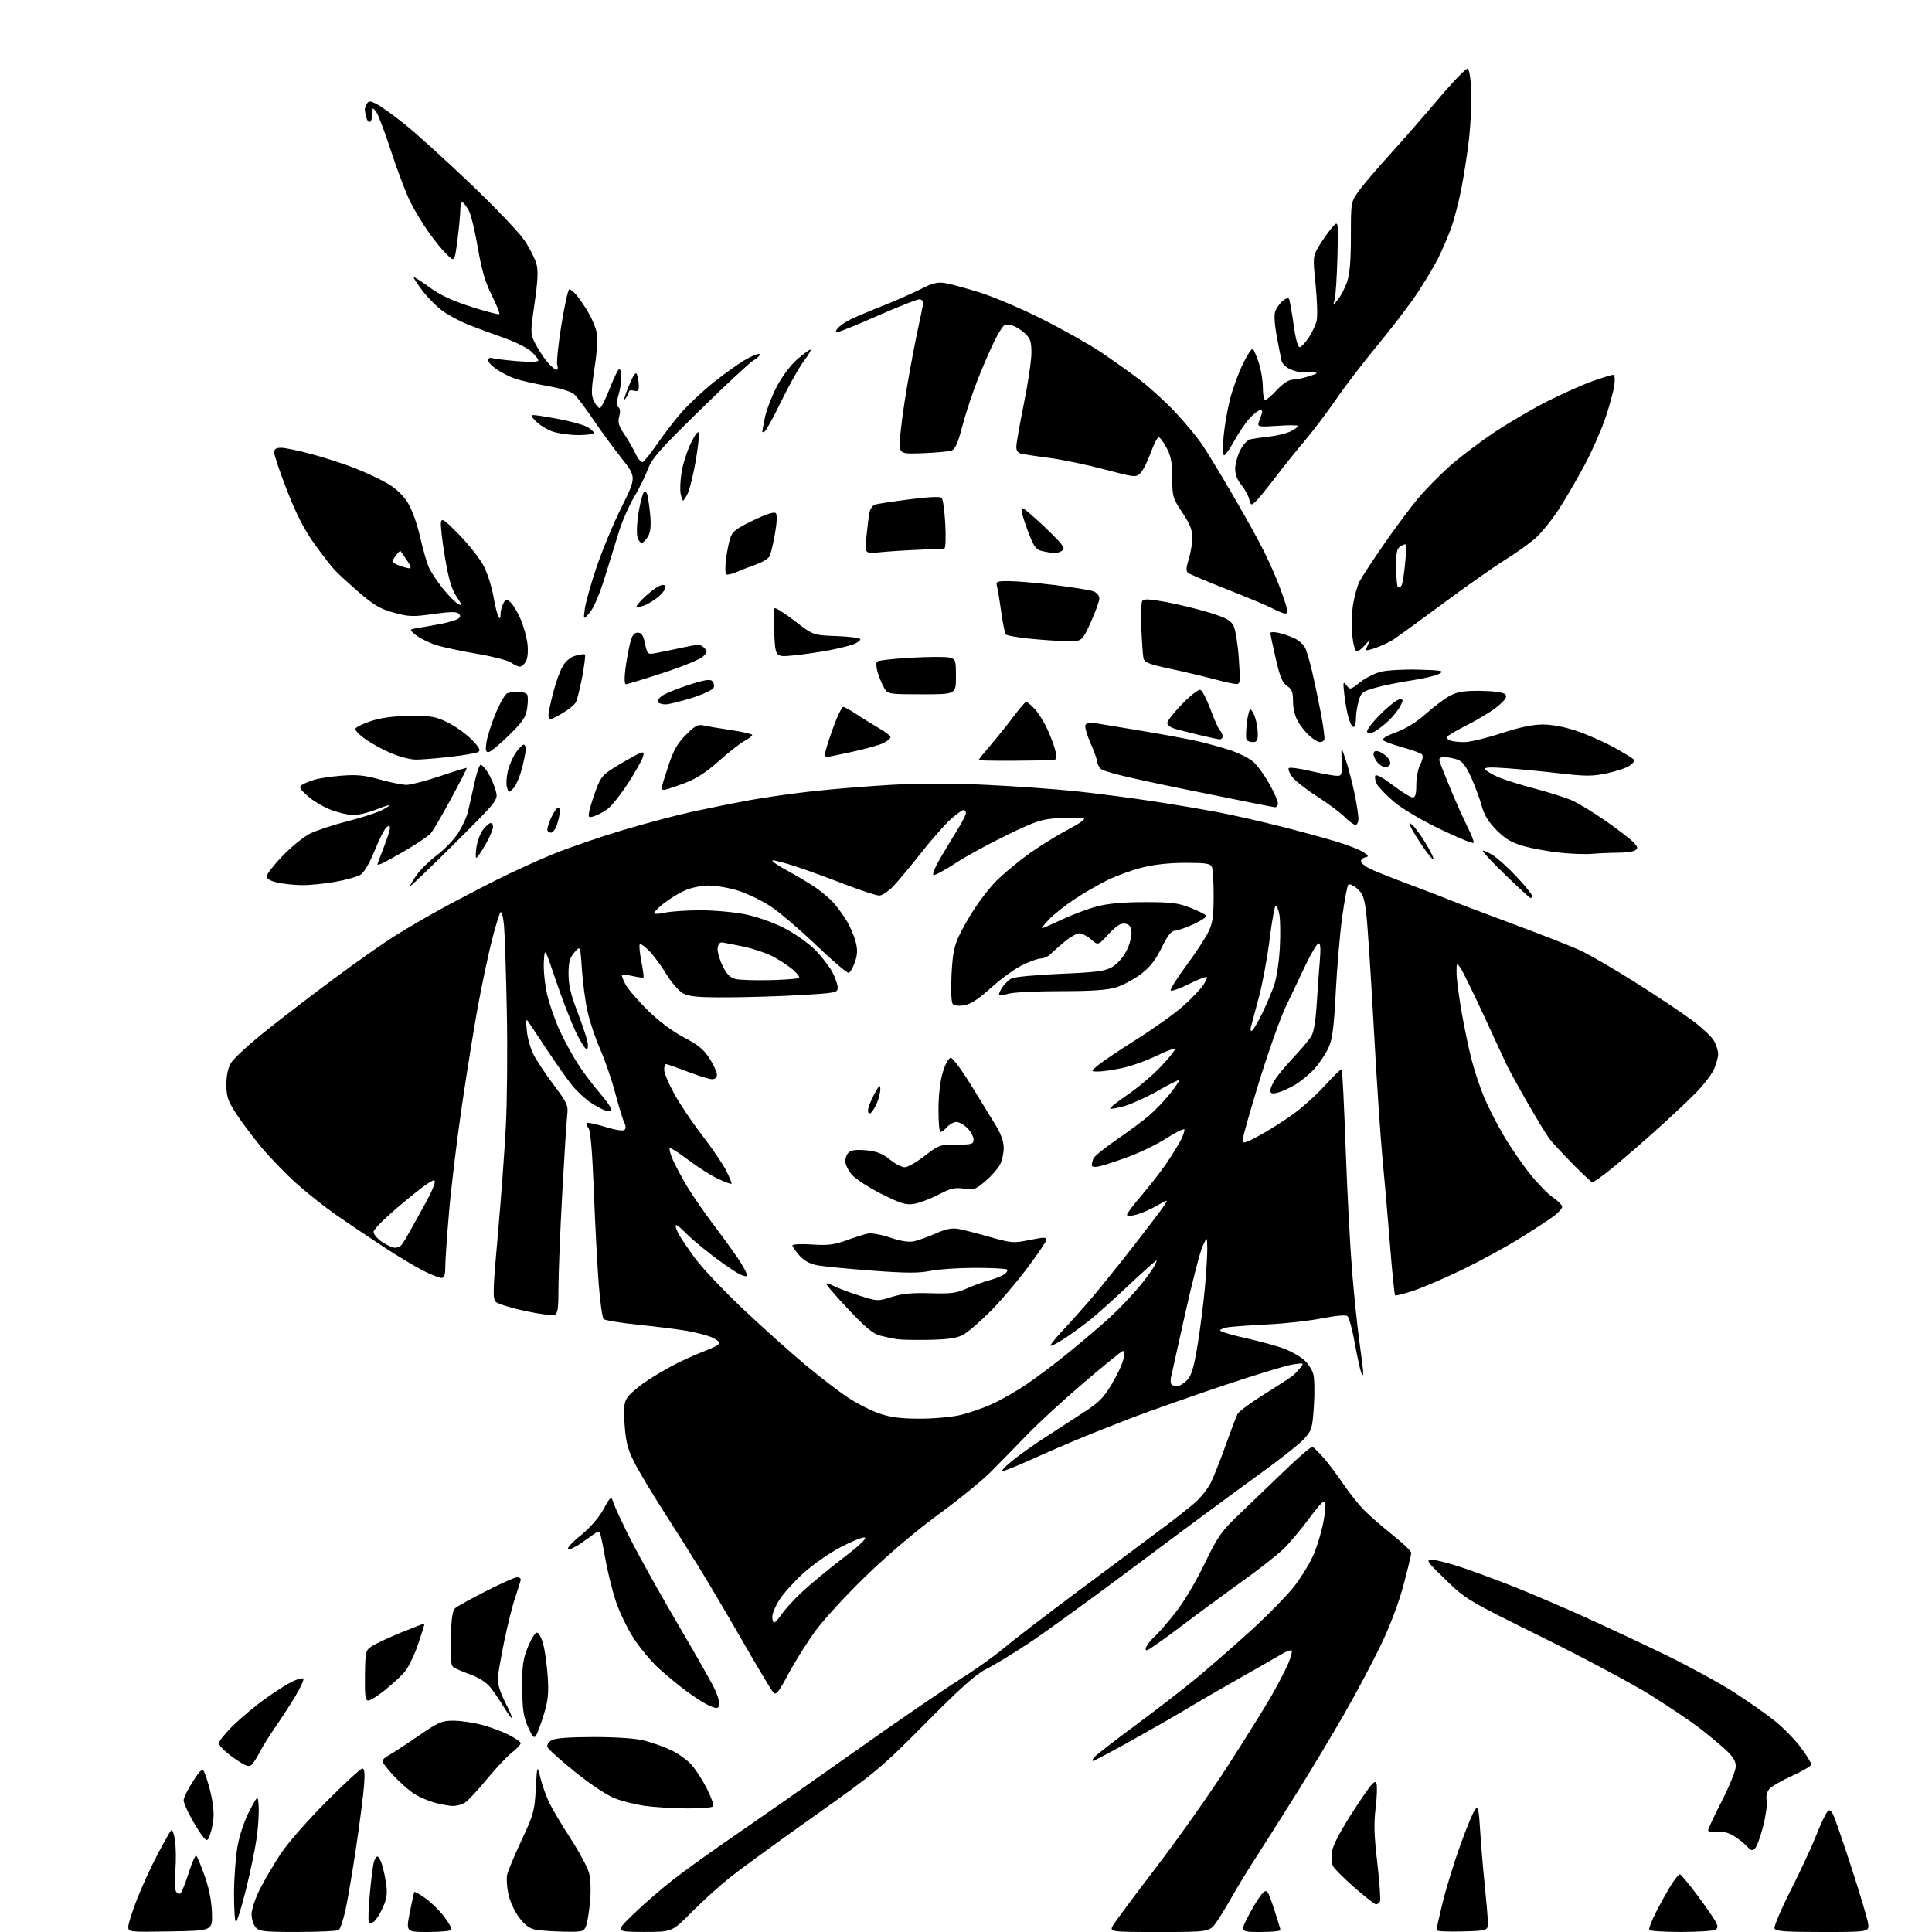 <?xml version="1.0" encoding="UTF-8" standalone="no"?>
<svg 
  version="1.1" 
  xmlns="http://www.w3.org/2000/svg" 
  xmlns:xlink="http://www.w3.org/1999/xlink" 
  xmlns:svg="http://www.w3.org/2000/svg"
  xmlns:rdf="http://www.w3.org/1999/02/22-rdf-syntax-ns#"
  xmlns:cc="http://creativecommons.org/ns#"
  xmlns:dc="http://purl.org/dc/elements/1.1/"
  viewBox="0 0 768 768"
  width="768"
  height="768"
>
<style>svg {background-color: white; }</style>"
<path stroke="none" fill="black" fill-rule="evenodd" d="M67.75,767.77C51.19,768.05 51.00,768.02 51.00,765.90C51.00,764.72 52.62,759.64 54.61,754.62C56.59,749.61 60.24,741.67 62.70,737.00C65.17,732.33 67.56,728.11 68.01,727.63C68.47,727.15 69.16,728.90 69.55,731.52C69.95,734.13 70.02,739.51 69.72,743.47C69.42,747.43 69.54,751.25 69.98,751.96C70.42,752.67 71.19,753.00 71.69,752.69C72.20,752.38 73.68,748.71 74.99,744.54C76.29,740.37 77.68,737.31 78.08,737.73C78.47,738.15 79.96,741.79 81.39,745.81C83.09,750.55 84.09,755.64 84.25,760.31C84.50,767.50 84.50,767.50 67.75,767.77zM118.40,767.98C105.04,768.00 103.12,767.79 101.65,766.17C100.74,765.17 100.00,762.80 100.00,760.92C100.00,759.04 101.49,754.58 103.30,751.00C105.11,747.42 108.81,741.12 111.52,737.00C114.31,732.77 122.20,723.73 129.66,716.25C136.93,708.96 143.40,703.00 144.05,703.00C144.89,703.00 145.08,704.95 144.72,709.75C144.44,713.46 143.04,724.38 141.61,734.00C140.18,743.62 138.28,754.88 137.39,759.00C136.50,763.12 135.26,766.83 134.63,767.23C134.01,767.64 126.71,767.98 118.40,767.98zM170.13,768.00C161.38,768.00 161.38,768.00 162.90,760.25C163.73,755.99 164.54,752.32 164.69,752.10C164.84,751.88 166.74,752.94 168.92,754.45C171.10,755.95 174.47,759.23 176.42,761.73C178.36,764.22 179.71,766.66 179.42,767.13C179.12,767.61 174.94,768.00 170.13,768.00zM224.27,767.87C220.00,767.80 214.95,767.46 213.05,767.12C210.55,766.67 208.71,765.34 206.39,762.29C204.59,759.93 202.70,755.85 202.09,752.98C201.49,750.17 201.27,746.66 201.60,745.19C201.93,743.71 204.51,737.55 207.34,731.50C212.12,721.28 212.51,719.83 212.99,711.00C213.51,701.50 213.51,701.50 214.89,707.00C215.65,710.02 217.31,714.57 218.58,717.11C219.85,719.64 223.63,725.94 226.97,731.11C230.31,736.27 233.54,742.30 234.14,744.50C234.78,746.87 234.95,751.47 234.56,755.81C234.20,759.83 233.49,764.22 232.98,765.56C232.10,767.88 231.65,767.99 224.27,767.87zM255.83,767.97C244.50,767.94 244.50,767.94 252.00,760.71C256.12,756.73 263.32,750.50 268.00,746.88C272.68,743.25 283.93,735.20 293.00,728.99C302.07,722.78 323.00,708.13 339.50,696.44C356.00,684.75 374.65,671.95 380.95,667.99C387.25,664.03 395.33,658.30 398.90,655.27C402.48,652.24 416.00,641.86 428.95,632.21C441.90,622.56 456.77,611.48 461.99,607.58C467.22,603.69 473.21,598.96 475.32,597.07C477.42,595.18 480.08,591.81 481.22,589.57C482.36,587.33 485.04,580.61 487.17,574.64C489.30,568.67 491.47,562.99 492.00,562.01C492.52,561.03 497.35,557.48 502.73,554.13C508.10,550.78 513.17,547.46 514.00,546.77C514.83,546.07 516.17,544.64 517.00,543.60C518.44,541.77 518.31,541.73 513.83,542.40C511.26,542.78 498.66,546.63 485.83,550.94C473.00,555.26 456.65,561.03 449.50,563.77C442.35,566.51 432.23,570.55 427.00,572.75C421.77,574.94 413.30,578.63 408.17,580.96C403.04,583.28 398.64,584.98 398.40,584.73C398.15,584.48 399.91,582.67 402.31,580.71C404.71,578.74 410.33,574.74 414.79,571.81C419.25,568.89 426.31,564.31 430.48,561.63C436.84,557.54 438.69,555.69 442.01,550.10C444.18,546.45 446.26,541.94 446.63,540.09C447.09,537.80 446.95,536.85 446.18,537.12C445.56,537.33 438.63,542.98 430.78,549.67C422.93,556.37 412.90,565.57 408.50,570.13C404.10,574.69 397.57,581.36 393.99,584.96C390.41,588.56 381.02,596.20 373.14,601.95C364.39,608.32 353.17,617.83 344.38,626.32C336.43,634.00 327.27,643.98 323.94,648.58C320.63,653.16 315.86,660.80 313.33,665.54C309.54,672.67 308.52,673.94 307.45,672.84C306.74,672.10 301.25,662.95 295.25,652.50C289.25,642.05 281.41,628.77 277.84,623.00C274.26,617.23 267.72,606.88 263.30,600.00C258.88,593.12 253.83,584.65 252.08,581.17C249.54,576.13 248.77,573.14 248.30,566.47C247.82,559.67 248.02,557.62 249.35,555.59C250.26,554.21 253.58,551.32 256.75,549.18C259.91,547.03 265.31,543.86 268.75,542.12C272.18,540.39 277.47,538.05 280.50,536.92C283.52,535.78 286.00,534.42 286.00,533.88C286.00,533.34 284.50,532.27 282.68,531.51C280.85,530.74 276.46,529.62 272.93,529.02C269.39,528.41 260.74,527.32 253.70,526.60C246.65,525.88 240.46,524.86 239.95,524.35C239.43,523.83 238.55,517.57 238.00,510.45C237.45,503.33 236.58,486.79 236.07,473.69C235.45,457.69 234.75,449.41 233.93,448.42C233.26,447.61 232.96,446.71 233.26,446.41C233.56,446.11 236.86,446.80 240.58,447.95C244.68,449.22 247.72,449.68 248.27,449.13C248.82,448.58 248.80,447.48 248.20,446.36C247.66,445.34 246.03,440.03 244.59,434.58C243.14,429.12 240.43,421.24 238.58,417.08C236.72,412.91 234.46,406.20 233.57,402.16C232.67,398.12 231.65,390.55 231.31,385.34C230.69,375.85 230.69,375.85 228.34,378.58C226.46,380.78 226.00,382.47 226.00,387.19C226.00,391.48 226.91,395.44 229.37,401.79C231.22,406.59 233.05,411.97 233.45,413.76C233.89,415.78 233.77,417.00 233.13,417.00C232.56,417.00 230.55,413.74 228.67,409.75C226.80,405.76 223.29,396.65 220.88,389.50C216.50,376.50 216.50,376.50 216.18,382.50C216.01,385.81 216.62,391.64 217.54,395.50C218.46,399.35 220.67,405.68 222.45,409.56C224.23,413.44 227.40,419.29 229.48,422.56C231.56,425.83 235.46,431.04 238.13,434.14C240.81,437.24 243.00,440.30 243.00,440.95C243.00,441.71 242.19,441.89 240.75,441.47C239.51,441.10 236.77,439.63 234.65,438.19C232.53,436.76 229.31,433.77 227.50,431.54C225.69,429.32 221.35,423.20 217.86,417.93C214.36,412.67 210.92,407.50 210.21,406.43C209.10,404.77 208.99,405.21 209.41,409.68C209.67,412.53 210.87,416.81 212.08,419.18C213.28,421.56 216.90,427.00 220.11,431.28C225.52,438.49 225.92,439.37 225.47,443.28C225.20,445.60 224.31,459.70 223.49,474.60C222.67,489.51 222.00,506.28 222.00,511.88C222.00,520.32 221.72,522.17 220.39,522.68C219.50,523.02 214.22,522.32 208.64,521.12C203.07,519.92 197.86,518.29 197.07,517.50C195.81,516.24 195.92,512.80 197.89,490.92C199.13,477.09 200.57,457.62 201.08,447.64C201.60,437.66 201.77,417.12 201.47,402.00C201.17,386.88 200.68,371.64 200.37,368.14C200.07,364.64 199.44,362.17 198.98,362.64C198.52,363.11 196.94,368.23 195.48,374.00C194.02,379.77 191.55,391.48 189.98,400.00C188.42,408.52 185.56,426.30 183.62,439.50C181.68,452.70 179.40,471.51 178.55,481.30C177.70,491.09 177.00,501.10 177.00,503.55C177.00,506.88 176.61,508.00 175.47,508.00C174.63,508.00 171.37,506.70 168.22,505.11C165.07,503.52 158.00,499.26 152.50,495.66C147.00,492.05 138.73,486.49 134.12,483.31C129.51,480.12 122.21,474.36 117.91,470.51C113.60,466.65 107.28,460.12 103.86,456.00C100.44,451.88 95.92,445.84 93.82,442.59C90.55,437.54 90.00,435.88 90.00,431.09C90.01,427.38 90.64,424.46 91.90,422.40C92.94,420.70 99.12,415.04 105.64,409.82C112.16,404.61 124.56,395.10 133.20,388.71C141.83,382.31 152.59,374.77 157.10,371.94C161.62,369.11 169.85,364.31 175.41,361.27C180.96,358.24 190.69,353.14 197.03,349.95C203.37,346.76 213.55,342.10 219.66,339.60C225.77,337.09 238.13,332.83 247.13,330.13C256.13,327.42 268.90,324.03 275.50,322.60C282.10,321.17 292.31,319.12 298.20,318.05C304.08,316.97 315.28,315.39 323.09,314.52C330.90,313.66 344.97,312.52 354.34,311.98C365.60,311.33 378.54,311.34 392.45,312.01C404.03,312.57 420.02,313.71 428.00,314.56C435.98,315.41 449.70,317.20 458.50,318.54C467.30,319.88 479.23,321.90 485.00,323.03C490.77,324.15 501.57,326.61 509.00,328.49C516.42,330.37 526.29,333.05 530.92,334.45C535.56,335.85 540.51,337.77 541.92,338.72C544.09,340.16 544.22,340.49 542.75,340.79C541.79,340.99 541.00,341.71 541.00,342.39C541.00,343.07 542.69,344.44 544.75,345.42C546.81,346.41 553.87,349.21 560.43,351.66C566.99,354.10 574.41,356.96 576.93,358.00C579.44,359.05 590.50,363.25 601.50,367.33C612.50,371.41 624.42,376.08 628.00,377.72C631.58,379.36 641.38,385.03 649.78,390.33C658.18,395.63 668.41,402.44 672.49,405.46C676.58,408.49 680.62,412.30 681.46,413.93C682.31,415.56 683.00,417.84 683.00,418.98C683.00,420.13 682.31,422.74 681.46,424.78C680.61,426.83 677.34,431.13 674.21,434.34C671.07,437.56 663.13,444.98 656.56,450.84C649.99,456.69 642.15,463.40 639.13,465.74C636.12,468.08 633.37,470.00 633.02,470.00C632.67,470.00 629.17,466.74 625.24,462.75C621.31,458.76 617.15,454.29 616.01,452.80C614.87,451.32 610.89,444.79 607.17,438.30C603.45,431.81 599.67,424.93 598.78,423.00C597.88,421.07 593.78,412.21 589.66,403.30C585.55,394.38 581.46,386.07 580.59,384.82C579.03,382.59 579.00,382.62 579.00,386.65C579.00,388.90 579.89,395.86 580.98,402.12C582.07,408.38 583.90,417.10 585.05,421.50C586.20,425.90 588.42,432.53 589.97,436.24C591.52,439.94 594.96,446.67 597.61,451.19C600.26,455.71 604.95,462.58 608.03,466.46C611.11,470.33 615.29,474.62 617.31,476.00C619.33,477.38 620.99,479.04 620.99,479.70C621.00,480.36 619.54,482.00 617.75,483.35C615.96,484.70 610.00,488.62 604.50,492.05C599.00,495.48 588.85,501.04 581.95,504.40C575.05,507.75 566.18,511.60 562.24,512.95C558.30,514.30 554.85,515.18 554.58,514.91C554.31,514.65 553.38,505.44 552.51,494.46C551.64,483.48 550.30,467.98 549.52,460.00C548.75,452.02 547.19,428.62 546.07,408.00C544.94,387.38 543.60,367.13 543.10,363.02C542.32,356.74 541.74,355.17 539.45,353.21C537.96,351.92 536.39,351.23 535.97,351.68C535.55,352.13 534.46,357.90 533.55,364.50C532.64,371.10 531.49,384.49 530.99,394.26C530.28,408.19 529.67,412.96 528.15,416.38C527.09,418.78 524.57,422.58 522.55,424.82C520.53,427.05 516.99,429.97 514.69,431.30C512.38,432.63 509.26,434.01 507.75,434.38C505.61,434.89 505.00,434.68 505.00,433.42C505.00,432.54 505.98,430.39 507.18,428.65C508.37,426.92 511.67,423.02 514.50,420.00C517.33,416.98 520.35,413.38 521.22,412.00C522.24,410.37 523.01,405.86 523.42,399.00C523.78,393.23 524.33,385.46 524.66,381.75C525.06,377.21 524.90,375.00 524.18,375.00C523.58,375.00 521.28,378.83 519.05,383.50C516.82,388.18 513.23,395.72 511.07,400.26C508.91,404.80 504.18,418.12 500.57,429.85C496.96,441.58 494.00,452.03 494.00,453.07C494.00,454.75 494.74,454.56 500.75,451.32C504.46,449.31 510.55,445.44 514.27,442.73C517.99,440.01 523.71,434.82 526.98,431.19C530.26,427.57 533.13,424.80 533.37,425.05C533.61,425.30 534.31,439.68 534.94,457.00C535.56,474.32 536.74,496.47 537.55,506.20C538.37,515.94 539.69,528.54 540.50,534.20C541.30,539.87 541.94,545.17 541.92,546.00C541.89,546.96 541.58,546.78 541.07,545.50C540.63,544.40 539.48,539.13 538.52,533.78C537.56,528.43 536.26,523.66 535.64,523.17C534.96,522.64 530.88,523.00 525.50,524.06C520.55,525.04 510.88,526.13 504.00,526.47C497.12,526.82 490.04,527.32 488.25,527.59C486.46,527.87 485.00,528.45 485.00,528.88C485.00,529.31 489.61,530.70 495.25,531.95C500.89,533.21 507.75,535.09 510.50,536.14C513.25,537.18 516.77,539.17 518.32,540.54C519.88,541.91 521.55,544.43 522.04,546.14C522.53,547.85 522.65,553.54 522.30,558.80C521.71,567.80 521.48,568.56 518.38,572.00C516.57,574.00 508.25,580.56 499.88,586.57C491.51,592.58 470.13,608.39 452.36,621.70C434.59,635.01 414.97,649.24 408.77,653.32C402.57,657.41 395.02,661.99 392.00,663.50C387.89,665.56 381.84,670.96 368.00,684.93C350.31,702.79 348.37,704.42 323.61,721.97C309.37,732.06 294.35,743.01 290.22,746.29C286.10,749.56 279.22,755.79 274.94,760.12C267.16,768.00 267.16,768.00 255.83,767.97zM460.86,768.00C440.82,768.00 440.82,768.00 442.66,765.03C443.67,763.40 451.43,752.99 459.91,741.89C468.39,730.79 481.02,712.89 487.98,702.10C494.94,691.32 502.77,678.76 505.38,674.19C507.99,669.62 511.01,663.82 512.09,661.30C513.17,658.78 513.78,656.45 513.46,656.13C513.14,655.80 511.44,656.39 509.69,657.43C507.93,658.48 500.43,662.77 493.00,666.97C485.57,671.17 476.12,676.65 472.00,679.15C467.88,681.65 457.91,687.36 449.86,691.85C441.81,696.33 434.89,700.00 434.49,700.00C434.09,700.00 434.32,699.32 435.00,698.50C435.69,697.67 443.06,691.96 451.38,685.81C459.69,679.66 470.55,671.27 475.50,667.18C480.45,663.09 490.17,654.60 497.09,648.32C504.02,642.04 512.01,633.84 514.85,630.10C517.69,626.37 521.09,620.66 522.41,617.41C523.73,614.16 525.35,608.75 526.00,605.40C526.66,602.04 527.03,598.44 526.82,597.40C526.53,595.96 524.98,597.46 520.50,603.50C517.23,607.90 512.58,613.42 510.16,615.77C507.75,618.12 500.31,623.95 493.63,628.72C486.96,633.49 475.97,641.58 469.22,646.70C462.46,651.81 456.48,656.00 455.93,656.00C455.28,656.00 455.26,655.38 455.87,654.24C456.39,653.27 457.82,651.58 459.06,650.49C460.29,649.39 463.89,645.27 467.04,641.32C470.43,637.08 475.21,629.10 478.73,621.82C484.11,610.67 485.43,608.79 492.55,602.00C496.88,597.88 505.01,590.06 510.63,584.64C516.24,579.22 521.24,574.94 521.73,575.14C522.22,575.34 524.21,577.30 526.15,579.50C528.09,581.70 531.62,586.40 534.01,589.95C536.39,593.49 540.18,598.23 542.42,600.46C544.66,602.70 549.76,607.13 553.75,610.31C557.74,613.49 561.00,616.63 561.00,617.29C561.00,617.96 559.62,623.67 557.94,630.00C556.05,637.13 552.61,646.24 548.90,653.96C545.61,660.81 539.03,673.18 534.28,681.46C529.53,689.73 521.28,703.48 515.96,712.00C510.63,720.52 503.37,732.00 499.82,737.50C496.27,743.00 491.85,750.20 490.01,753.50C488.16,756.80 485.36,761.41 483.78,763.75C480.90,768.00 480.90,768.00 460.86,768.00zM500.95,768.00C492.89,768.00 492.89,768.00 496.53,761.08C498.53,757.28 500.98,753.42 501.98,752.52C503.71,750.96 503.92,751.26 506.40,758.69C507.83,762.99 509.00,766.84 509.00,767.25C509.00,767.66 505.38,768.00 500.95,768.00zM581.25,767.78C575.61,767.94 571.00,767.72 571.00,767.28C571.00,766.85 572.11,761.92 573.47,756.33C574.82,750.74 578.01,740.39 580.55,733.33C583.09,726.27 585.76,719.89 586.49,719.14C587.57,718.01 587.90,719.47 588.38,727.64C588.71,733.06 589.51,742.67 590.17,749.00C590.83,755.33 591.40,762.08 591.44,764.00C591.50,767.50 591.50,767.50 581.25,767.78zM668.31,767.98C661.60,767.99 655.89,767.63 655.61,767.18C655.33,766.72 656.60,763.42 658.44,759.83C660.28,756.25 662.96,751.44 664.40,749.16C665.84,746.87 667.36,745.02 667.76,745.04C668.17,745.07 671.26,748.78 674.63,753.29C678.00,757.81 681.31,762.57 681.98,763.88C682.97,765.80 682.95,766.42 681.85,767.11C681.11,767.58 675.01,767.98 668.31,767.98zM724.58,768.00C709.46,768.00 705.83,767.73 705.40,766.59C705.10,765.82 708.01,758.95 711.87,751.34C715.72,743.73 720.29,733.90 722.01,729.50C723.73,725.10 725.72,720.90 726.43,720.17C727.50,719.08 728.01,719.57 729.36,722.94C730.26,725.20 733.44,734.57 736.42,743.77C739.40,752.97 742.15,762.19 742.53,764.25C743.22,768.00 743.22,768.00 724.58,768.00zM148.75,763.80C147.88,764.52 146.93,764.69 146.62,764.19C146.31,763.69 146.48,758.60 147.01,752.89C147.53,747.17 148.25,741.49 148.60,740.25C148.95,739.01 149.60,738.00 150.04,738.00C150.48,738.00 151.31,739.46 151.87,741.25C152.43,743.04 153.19,746.59 153.54,749.14C154.03,752.63 153.71,754.85 152.26,758.14C151.20,760.54 149.62,763.08 148.75,763.80zM93.79,764.00C93.36,764.00 93.02,758.94 93.03,752.75C93.05,746.56 93.68,738.11 94.42,733.96C95.21,729.53 97.15,723.75 99.13,719.96C102.50,713.50 102.50,713.50 102.82,717.97C102.99,720.43 102.67,725.94 102.09,730.22C101.51,734.49 99.59,743.84 97.81,751.00C96.03,758.15 94.22,764.00 93.79,764.00zM546.97,757.00C546.47,757.00 542.67,754.04 538.53,750.43C534.38,746.81 530.51,742.96 529.92,741.85C529.30,740.69 529.14,738.16 529.53,735.84C529.96,733.29 533.16,727.28 538.32,719.37C544.81,709.41 546.57,707.31 547.13,708.83C547.52,709.88 547.39,714.28 546.85,718.62C546.08,724.73 546.23,729.69 547.52,740.70C548.43,748.51 548.89,755.37 548.53,755.95C548.17,756.53 547.47,757.00 546.97,757.00zM697.66,734.76C696.60,735.83 696.03,735.69 694.50,734.00C693.47,732.86 691.12,731.00 689.28,729.86C687.03,728.47 684.78,727.92 682.46,728.19C680.54,728.42 679.00,728.15 679.00,727.59C679.00,727.04 681.48,721.75 684.50,715.83C687.52,709.91 690.00,703.76 690.00,702.16C690.00,700.02 688.88,698.23 685.75,695.36C683.41,693.22 678.73,689.34 675.33,686.74C671.94,684.14 663.39,678.39 656.33,673.96C649.28,669.53 629.85,659.15 613.16,650.89C583.26,636.10 582.69,635.76 574.66,627.97C567.16,620.70 566.72,620.06 569.19,620.03C570.67,620.01 576.07,621.40 581.19,623.11C586.31,624.82 595.90,628.38 602.50,631.02C609.10,633.66 621.48,638.96 630.00,642.80C638.52,646.65 652.92,653.40 662.00,657.80C671.08,662.21 683.22,668.83 688.99,672.51C694.77,676.19 702.26,681.45 705.65,684.20C709.04,686.94 713.65,691.68 715.90,694.72C718.16,697.76 720.00,700.76 720.00,701.38C720.00,701.99 716.66,704.00 712.57,705.84C708.49,707.67 704.39,710.02 703.45,711.05C702.35,712.27 701.94,713.89 702.28,715.68C702.57,717.20 701.94,721.82 700.88,725.95C699.83,730.08 698.38,734.05 697.66,734.76zM83.64,728.82C82.50,731.98 82.36,732.06 80.84,730.32C79.96,729.32 77.83,725.99 76.12,722.92C74.40,719.85 73.00,716.57 73.00,715.62C73.00,714.68 74.62,711.37 76.61,708.27C79.47,703.79 80.39,702.95 81.09,704.19C81.57,705.05 82.64,708.38 83.48,711.59C84.32,714.80 84.97,719.24 84.92,721.46C84.88,723.68 84.31,727.00 83.64,728.82zM272.69,718.88C267.09,718.81 259.68,718.35 256.23,717.85C252.78,717.36 247.57,716.06 244.65,714.97C241.48,713.78 235.13,709.60 228.80,704.53C222.99,699.88 217.98,695.39 217.66,694.55C217.30,693.61 217.92,692.55 219.29,691.77C220.79,690.92 226.18,690.51 236.00,690.50C245.00,690.50 252.59,691.02 256.00,691.88C259.02,692.63 263.83,694.34 266.68,695.67C269.53,696.99 273.25,699.66 274.94,701.58C276.63,703.51 279.38,707.78 281.04,711.08C282.71,714.38 283.80,717.51 283.48,718.04C283.15,718.57 278.30,718.94 272.69,718.88zM180.00,717.90C178.62,717.88 175.45,717.31 172.95,716.64C170.45,715.96 166.80,714.42 164.84,713.21C162.89,712.00 159.20,708.78 156.64,706.05C154.09,703.32 152.00,700.64 152.00,700.10C152.00,699.55 153.11,698.52 154.46,697.80C155.82,697.09 161.02,693.69 166.02,690.25C174.23,684.61 175.61,684.00 180.17,684.00C182.94,684.00 187.94,684.71 191.28,685.57C194.62,686.44 199.53,688.25 202.18,689.59C204.83,690.93 207.00,692.46 207.00,692.97C207.00,693.49 205.40,695.17 203.44,696.71C201.49,698.24 196.93,703.10 193.33,707.50C189.72,711.90 185.81,716.05 184.64,716.71C183.46,717.38 181.38,717.91 180.00,717.90zM99.82,701.71C98.83,702.51 97.07,701.76 92.75,698.69C89.59,696.44 87.00,693.89 87.00,693.02C87.00,692.15 89.59,688.92 92.75,685.84C95.91,682.76 101.65,677.98 105.50,675.22C109.35,672.46 114.18,669.40 116.24,668.42C118.29,667.44 120.25,666.92 120.60,667.26C120.94,667.60 119.52,670.72 117.45,674.19C115.37,677.66 111.79,683.20 109.48,686.50C107.17,689.80 104.35,694.33 103.21,696.57C102.08,698.80 100.55,701.12 99.82,701.71zM213.06,689.98C212.30,691.14 211.61,690.38 209.88,686.48C208.09,682.43 207.66,679.53 207.59,671.00C207.51,662.20 207.88,659.57 209.82,654.75C211.10,651.59 212.73,649.00 213.45,649.00C214.18,649.00 215.31,651.12 215.98,653.75C216.66,656.36 217.44,662.16 217.74,666.63C218.16,673.17 217.85,676.11 216.14,681.63C214.98,685.41 213.59,689.17 213.06,689.98zM203.49,683.00C203.20,683.00 201.66,680.86 200.07,678.25C198.48,675.64 196.06,672.14 194.70,670.49C193.22,668.70 190.04,666.71 186.86,665.59C183.91,664.55 180.90,663.24 180.18,662.67C179.19,661.89 178.93,658.96 179.18,651.07C179.42,643.22 179.89,640.17 181.00,639.22C181.82,638.52 187.33,635.48 193.23,632.47C199.14,629.46 204.65,627.00 205.48,627.00C206.32,627.00 207.00,627.38 207.00,627.84C207.00,628.31 206.07,631.34 204.94,634.59C203.81,637.84 201.80,645.78 200.48,652.23C199.15,658.67 197.98,665.42 197.87,667.23C197.74,669.25 198.88,672.88 200.85,676.75C202.60,680.19 203.79,683.00 203.49,683.00zM284.75,678.96C284.06,678.94 282.15,678.19 280.50,677.30C278.85,676.41 275.25,674.02 272.50,671.98C269.75,669.95 265.06,666.08 262.07,663.39C259.08,660.70 254.55,655.31 252.00,651.40C249.45,647.50 246.19,640.75 244.76,636.40C243.32,632.06 241.41,624.23 240.50,619.01C239.60,613.79 238.64,609.31 238.38,609.05C238.12,608.78 237.27,609.00 236.50,609.54C235.73,610.07 233.30,611.78 231.10,613.35C228.90,614.92 226.55,616.02 225.86,615.79C225.18,615.56 227.37,613.15 230.72,610.44C234.55,607.34 237.95,603.45 239.86,600.00C242.91,594.50 242.91,594.50 244.11,598.00C244.77,599.92 248.08,606.90 251.47,613.50C254.85,620.10 263.18,634.95 269.97,646.50C276.76,658.05 283.14,669.30 284.14,671.50C285.14,673.70 285.97,676.29 285.98,677.25C285.99,678.21 285.44,678.98 284.75,678.96zM146.38,676.00C145.21,676.00 144.97,674.11 145.08,666.04C145.21,656.45 145.32,656.02 147.86,654.36C149.31,653.40 154.55,650.96 159.50,648.93C164.45,646.90 168.60,645.32 168.72,645.42C168.84,645.52 167.66,649.31 166.11,653.85C164.46,658.66 162.08,663.38 160.39,665.17C158.80,666.87 155.32,670.00 152.66,672.13C150.00,674.26 147.17,676.00 146.38,676.00zM307.75,644.99C308.16,644.99 309.58,643.40 310.90,641.46C312.22,639.52 315.92,635.51 319.12,632.55C322.32,629.59 329.53,623.64 335.15,619.33C341.87,614.19 344.79,611.39 343.69,611.18C342.77,611.00 338.35,612.80 333.88,615.18C329.41,617.55 322.81,622.20 319.20,625.50C315.59,628.80 311.37,633.50 309.82,635.95C308.27,638.39 307.00,641.43 307.00,642.70C307.00,643.96 307.34,645.00 307.75,644.99zM365.50,563.95C371.00,563.96 378.31,563.31 381.74,562.50C385.18,561.69 390.85,559.73 394.35,558.14C397.85,556.56 404.04,553.01 408.10,550.26C412.17,547.51 419.77,541.78 425.00,537.51C430.23,533.24 437.20,527.31 440.50,524.32C443.80,521.34 448.90,516.11 451.83,512.70C454.76,509.29 457.85,505.15 458.71,503.50C460.27,500.50 460.27,500.50 457.89,502.50C456.58,503.60 451.63,508.13 446.89,512.57C442.15,517.01 436.30,522.26 433.89,524.23C431.47,526.20 427.09,529.43 424.15,531.41C421.21,533.38 418.33,535.00 417.75,535.00C417.17,535.00 419.13,532.41 422.11,529.25C425.09,526.09 430.04,520.58 433.12,517.00C436.19,513.42 443.69,504.13 449.77,496.35C455.85,488.57 461.64,480.95 462.64,479.42C464.46,476.64 464.46,476.64 459.98,479.23C457.52,480.66 453.81,482.28 451.75,482.83C449.34,483.48 448.00,483.49 448.00,482.86C448.00,482.33 450.66,478.80 453.91,475.03C457.15,471.25 461.59,465.54 463.76,462.33C465.93,459.13 468.48,455.01 469.42,453.18C470.35,451.36 470.98,449.47 470.81,448.98C470.64,448.49 467.45,450.06 463.71,452.46C459.98,454.87 453.00,458.26 448.21,459.99C443.42,461.73 438.26,463.39 436.75,463.70C435.15,464.02 434.00,463.81 434.00,463.21C434.00,462.63 434.28,461.44 434.62,460.56C434.96,459.67 439.12,456.29 443.87,453.04C448.61,449.78 454.47,445.44 456.87,443.38C459.27,441.32 463.00,437.41 465.15,434.69C467.31,431.96 468.90,429.57 468.70,429.37C468.50,429.17 464.77,431.04 460.42,433.53C456.06,436.02 450.10,438.76 447.18,439.62C444.25,440.48 441.62,440.96 441.34,440.68C441.07,440.40 444.14,437.94 448.17,435.21C452.20,432.48 458.09,427.52 461.25,424.20C464.41,420.87 467.00,417.69 467.00,417.13C467.00,416.57 463.79,417.70 459.86,419.63C455.94,421.57 449.75,423.79 446.11,424.56C442.48,425.33 438.15,425.96 436.50,425.95C433.50,425.93 433.50,425.93 436.50,423.43C438.15,422.06 445.12,417.37 452.00,413.03C458.88,408.68 467.07,402.82 470.22,400.01C473.37,397.20 476.90,393.54 478.08,391.89C479.26,390.24 480.00,388.66 479.73,388.39C479.46,388.12 476.27,389.36 472.65,391.15C469.03,392.94 465.77,394.10 465.40,393.74C465.04,393.37 467.67,389.12 471.25,384.29C474.83,379.45 478.80,373.48 480.07,371.00C482.01,367.22 482.39,364.91 482.44,356.50C482.47,351.00 482.18,345.71 481.78,344.75C481.17,343.25 479.65,343.00 471.19,343.00C464.71,343.00 458.73,343.66 453.77,344.93C449.61,345.99 443.35,348.30 439.86,350.05C436.36,351.80 430.57,355.17 427.00,357.54C423.43,359.91 418.95,363.46 417.05,365.42C415.16,367.39 413.87,369.00 414.20,369.00C414.53,369.00 418.10,367.44 422.15,365.53C426.19,363.62 432.43,361.28 436.00,360.34C440.46,359.16 446.42,358.62 455.00,358.61C465.65,358.61 468.35,358.94 473.23,360.87C476.38,362.11 479.20,363.52 479.49,363.99C479.78,364.46 477.49,366.00 474.39,367.42C471.29,368.84 467.93,370.00 466.91,370.00C465.63,370.00 464.07,372.04 461.78,376.71C459.36,381.66 457.19,384.42 453.50,387.23C450.75,389.32 446.28,391.70 443.57,392.52C440.04,393.58 433.78,394.00 421.56,394.00C412.17,394.00 402.94,394.44 401.06,394.98C399.17,395.52 397.43,395.76 397.18,395.51C396.93,395.27 397.47,393.94 398.36,392.57C399.26,391.19 400.94,389.57 402.09,388.95C403.23,388.34 411.93,387.51 421.41,387.11C435.86,386.51 439.20,386.07 442.07,384.42C444.08,383.27 446.44,380.60 447.78,377.98C449.05,375.49 449.94,372.16 449.78,370.50C449.57,368.22 448.94,367.42 447.17,367.17C445.45,366.93 443.73,368.03 440.67,371.35C436.50,375.86 436.50,375.86 433.69,373.43C432.15,372.09 430.06,371.00 429.04,371.00C428.02,371.00 425.37,372.52 423.14,374.38C420.91,376.24 418.36,378.49 417.47,379.38C416.59,380.27 414.92,381.00 413.78,381.00C412.64,381.00 409.22,382.24 406.19,383.75C403.16,385.26 397.63,389.29 393.90,392.69C389.23,396.96 385.98,399.10 383.48,399.57C381.35,399.97 379.42,399.82 378.81,399.21C378.16,398.56 377.94,394.29 378.23,387.83C378.59,379.90 379.23,376.34 380.99,372.50C382.24,369.75 385.18,364.57 387.51,361.00C389.84,357.43 393.71,352.52 396.12,350.11C398.53,347.69 403.81,343.25 407.85,340.25C411.89,337.24 419.09,332.70 423.85,330.16C429.97,326.89 431.92,325.43 430.53,325.16C429.45,324.94 425.13,324.97 420.93,325.21C414.08,325.61 412.01,326.28 400.41,331.88C393.31,335.30 384.03,340.37 379.79,343.15C375.55,345.92 371.63,348.04 371.07,347.85C370.52,347.66 371.65,344.80 373.58,341.50C375.51,338.20 378.63,333.02 380.51,330.00C382.39,326.98 383.94,323.94 383.96,323.25C383.98,322.56 383.55,322.00 383.00,322.00C382.45,322.00 380.13,323.69 377.84,325.75C375.54,327.81 370.30,333.77 366.18,339.00C362.07,344.23 357.10,350.19 355.15,352.25C353.19,354.31 350.65,356.00 349.51,356.00C348.36,356.00 342.03,353.92 335.46,351.39C328.88,348.85 320.22,345.70 316.21,344.39C312.20,343.07 308.15,342.01 307.21,342.01C306.27,342.02 308.81,343.83 312.85,346.03C316.89,348.24 322.06,351.34 324.35,352.92C326.63,354.50 329.68,357.08 331.13,358.65C332.58,360.22 334.94,363.40 336.38,365.73C337.82,368.05 339.49,371.88 340.10,374.23C340.95,377.54 340.89,379.38 339.85,382.42C339.11,384.58 338.00,386.51 337.39,386.71C336.79,386.91 330.94,381.94 324.39,375.67C317.85,369.41 309.61,362.41 306.07,360.12C302.54,357.84 296.75,355.08 293.22,353.99C289.68,352.89 284.47,352.01 281.64,352.02C278.70,352.03 274.64,352.89 272.15,354.02C269.75,355.10 266.04,357.38 263.90,359.08C261.75,360.78 260.00,362.53 260.00,362.98C260.00,363.42 261.91,363.35 264.25,362.82C266.59,362.29 273.00,361.86 278.50,361.86C284.00,361.86 292.10,362.60 296.50,363.51C301.18,364.49 307.63,366.80 312.04,369.09C316.19,371.24 321.65,375.14 324.19,377.75C326.73,380.36 329.75,384.29 330.90,386.49C332.06,388.68 333.00,391.42 333.00,392.58C333.00,394.60 332.32,394.73 318.25,395.56C310.14,396.03 296.98,396.44 289.00,396.46C277.34,396.49 273.91,396.18 271.50,394.85C269.85,393.94 266.93,390.59 265.00,387.40C263.07,384.21 260.02,380.05 258.22,378.16C256.41,376.28 254.66,375.00 254.33,375.34C254.00,375.67 254.27,378.70 254.93,382.07C255.60,385.44 255.98,388.35 255.79,388.54C255.60,388.73 253.67,388.49 251.50,388.00C249.33,387.51 247.40,387.27 247.20,387.46C247.01,387.66 247.62,389.32 248.56,391.16C249.51,393.00 253.48,397.65 257.39,401.51C261.89,405.94 267.20,409.92 271.83,412.36C277.56,415.35 279.81,417.21 282.08,420.79C283.69,423.32 285.00,426.20 285.00,427.20C285.00,428.31 284.26,429.00 283.06,429.00C282.00,429.00 277.62,427.65 273.34,426.00C269.05,424.35 265.20,423.00 264.77,423.00C264.35,423.00 264.01,424.01 264.01,425.25C264.02,426.49 265.80,430.76 267.98,434.74C270.15,438.72 275.13,446.13 279.06,451.21C282.98,456.29 287.30,462.64 288.66,465.32C290.02,468.00 290.97,470.36 290.78,470.56C290.58,470.76 288.18,469.88 285.46,468.62C282.73,467.35 277.41,463.97 273.63,461.11C269.86,458.24 266.52,456.14 266.23,456.44C265.93,456.74 266.53,458.90 267.56,461.24C268.59,463.58 271.18,468.39 273.32,471.93C275.45,475.46 280.45,482.66 284.44,487.93C288.42,493.19 292.87,499.40 294.34,501.73C295.80,504.06 297.00,506.43 297.00,507.01C297.00,507.60 295.61,507.33 293.75,506.37C291.96,505.45 287.12,502.12 283.00,498.96C278.88,495.80 274.18,491.82 272.56,490.11C270.95,488.40 269.25,487.00 268.79,487.00C268.33,487.00 268.70,488.46 269.62,490.25C270.54,492.04 273.68,496.68 276.60,500.58C279.52,504.47 288.12,513.51 295.71,520.66C303.29,527.82 314.22,537.61 319.99,542.42C325.75,547.23 333.40,553.11 336.99,555.49C340.57,557.87 346.20,560.74 349.50,561.87C353.97,563.41 358.05,563.94 365.50,563.95zM467.99,551.00C468.90,551.00 470.67,549.92 471.91,548.60C473.64,546.75 474.60,543.57 476.03,534.85C477.06,528.61 478.37,518.33 478.95,512.00C479.52,505.68 479.96,498.48 479.91,496.00C479.83,491.50 479.83,491.50 478.01,495.50C477.01,497.70 473.88,509.85 471.06,522.50C468.24,535.15 465.73,546.45 465.48,547.60C465.24,548.76 465.33,549.99 465.68,550.35C466.04,550.71 467.08,551.00 467.99,551.00zM369.50,532.60C364.00,532.71 358.15,532.60 356.50,532.34C354.85,532.09 351.84,531.45 349.82,530.92C347.04,530.20 343.90,527.58 337.07,520.31C332.09,515.00 328.19,510.47 328.41,510.25C328.63,510.03 330.09,510.51 331.66,511.30C333.22,512.10 337.72,513.79 341.66,515.04C348.72,517.30 348.89,517.31 354.45,515.56C358.63,514.25 362.62,513.86 369.80,514.08C378.00,514.33 380.23,514.05 384.23,512.23C386.83,511.05 390.87,509.57 393.20,508.95C395.53,508.32 398.24,507.25 399.21,506.56C400.19,505.88 400.69,505.02 400.33,504.66C399.96,504.30 394.26,504.00 387.64,504.00C381.03,504.00 373.02,504.54 369.83,505.19C365.30,506.13 360.31,506.11 346.77,505.11C337.27,504.40 327.48,503.45 325.02,503.00C321.93,502.43 319.69,501.21 317.77,499.07C316.25,497.36 315.00,495.57 315.00,495.08C315.00,494.59 318.49,494.42 322.75,494.71C329.11,495.13 331.58,494.83 336.50,493.04C339.80,491.83 343.64,490.62 345.04,490.34C346.43,490.06 350.43,490.80 353.91,491.97C358.16,493.40 361.28,493.88 363.37,493.42C365.09,493.05 368.98,491.65 372.00,490.31C376.03,488.53 378.43,488.05 381.00,488.51C382.93,488.86 388.55,490.30 393.50,491.72C401.60,494.04 403.05,494.18 408.06,493.15C411.12,492.52 414.16,492.00 414.81,492.00C415.46,492.00 416.00,492.40 416.00,492.88C416.00,493.37 412.63,498.31 408.51,503.86C404.39,509.41 397.65,517.32 393.53,521.44C389.41,525.56 384.57,529.71 382.77,530.66C380.40,531.92 376.76,532.45 369.50,532.60zM157.03,496.00C157.98,496.00 159.20,495.44 159.74,494.75C160.29,494.06 161.96,491.25 163.47,488.50C164.98,485.75 167.77,480.70 169.68,477.27C171.59,473.84 173.01,470.33 172.83,469.48C172.60,468.39 168.92,470.90 160.50,477.91C153.47,483.76 148.50,488.62 148.50,489.66C148.50,490.63 150.03,492.45 151.90,493.71C153.77,494.97 156.07,496.00 157.03,496.00zM363.34,478.56C360.09,479.07 358.08,478.45 350.32,474.56C345.27,472.03 339.99,468.58 338.57,466.90C337.16,465.22 336.00,462.81 336.00,461.55C336.00,460.28 336.68,458.68 337.52,457.98C338.54,457.14 340.83,456.91 344.52,457.29C348.64,457.72 350.93,458.62 353.73,460.93C355.78,462.62 358.42,464.00 359.61,464.00C360.79,464.00 364.37,461.98 367.55,459.50C373.13,455.17 373.61,455.00 380.17,455.00C386.38,455.00 387.00,454.82 387.00,452.95C387.00,451.83 385.90,449.80 384.55,448.45C383.20,447.10 381.24,446.00 380.20,446.00C379.16,446.00 377.50,446.90 376.50,448.00C375.50,449.10 374.31,450.00 373.85,450.00C373.38,450.00 373.03,445.84 373.06,440.75C373.10,434.95 373.76,429.45 374.85,426.00C375.85,422.79 377.15,420.50 377.96,420.50C378.73,420.50 382.40,425.45 386.11,431.50C389.82,437.55 394.24,444.75 395.92,447.50C397.91,450.75 398.98,453.83 398.99,456.30C399.00,458.39 398.34,461.38 397.53,462.95C396.72,464.52 394.13,467.45 391.78,469.47C387.86,472.83 387.14,473.09 383.19,472.50C379.58,471.96 377.93,472.36 373.03,474.90C369.82,476.58 365.45,478.22 363.34,478.56zM346.10,442.44C345.45,442.84 345.02,442.38 345.05,441.31C345.07,440.31 346.17,437.48 347.50,435.00C349.40,431.46 349.92,430.99 349.95,432.78C349.98,434.04 349.37,436.57 348.60,438.41C347.83,440.25 346.71,442.06 346.10,442.44zM497.70,409.69C498.24,409.35 500.07,406.25 501.75,402.79C503.43,399.33 505.58,394.25 506.53,391.50C507.47,388.75 508.47,382.16 508.75,376.85C509.03,371.53 508.95,365.57 508.58,363.60C508.21,361.62 507.56,360.00 507.13,360.00C506.71,360.00 505.62,365.96 504.71,373.25C503.81,380.54 501.92,390.77 500.53,396.00C499.14,401.23 497.71,406.58 497.35,407.90C496.96,409.38 497.09,410.06 497.70,409.69zM306.24,389.62C312.15,389.47 317.26,389.07 317.61,388.73C317.95,388.38 316.94,386.98 315.37,385.60C313.79,384.23 310.37,381.93 307.78,380.50C305.18,379.07 299.78,377.20 295.78,376.34C291.77,375.48 287.82,374.72 287.00,374.64C286.08,374.55 285.41,375.47 285.27,377.00C285.14,378.38 286.04,381.52 287.27,384.00C288.95,387.38 290.24,388.67 292.50,389.19C294.15,389.57 300.33,389.76 306.24,389.62zM608.46,357.00C608.16,357.00 603.65,352.88 598.45,347.84C593.24,342.81 589.19,338.48 589.44,338.23C589.69,337.98 591.45,338.73 593.36,339.91C595.26,341.09 599.56,344.98 602.91,348.56C606.26,352.14 609.00,355.51 609.00,356.04C609.00,356.57 608.75,357.00 608.46,357.00zM180.54,335.47C170.89,345.07 163.00,352.63 163.00,352.27C163.00,351.90 164.17,349.91 165.61,347.84C167.05,345.77 170.68,342.21 173.69,339.94C176.70,337.67 180.49,333.72 182.11,331.17C183.72,328.62 185.45,324.95 185.93,323.02C186.42,321.08 187.56,316.01 188.48,311.75C189.39,307.49 190.56,304.00 191.08,304.00C191.60,304.00 192.93,305.46 194.03,307.25C195.13,309.04 196.49,312.19 197.05,314.26C198.08,318.02 198.08,318.02 180.54,335.47zM120.00,351.86C116.97,351.82 112.59,351.36 110.25,350.83C107.52,350.22 106.00,349.34 106.00,348.35C106.00,347.51 108.81,343.89 112.25,340.31C115.69,336.72 120.58,332.74 123.11,331.45C125.65,330.16 132.36,327.93 138.02,326.49C143.69,325.06 149.93,323.03 151.91,321.99C153.88,320.94 155.18,320.07 154.79,320.04C154.39,320.02 151.79,320.90 149.00,322.00C146.21,323.10 142.38,324.00 140.50,324.00C138.62,324.00 134.65,323.09 131.68,321.98C128.72,320.87 124.54,318.41 122.40,316.51C119.15,313.63 118.75,312.89 120.00,312.03C120.83,311.47 123.08,310.53 125.00,309.95C126.92,309.37 131.88,308.64 136.00,308.32C141.90,307.87 145.11,308.21 151.06,309.88C155.22,311.04 159.97,312.00 161.62,312.00C163.26,312.00 169.27,310.43 174.98,308.51C180.68,306.59 185.45,305.12 185.56,305.26C185.68,305.39 182.86,310.90 179.30,317.50C175.74,324.10 172.09,330.32 171.19,331.32C170.30,332.32 165.95,335.27 161.53,337.87C157.11,340.47 152.71,342.90 151.75,343.27C150.79,343.64 150.00,343.81 150.00,343.66C150.00,343.50 151.12,340.51 152.50,337.00C153.87,333.49 155.00,329.98 155.00,329.19C155.00,328.07 154.69,328.01 153.59,328.92C152.82,329.56 150.73,333.70 148.95,338.11C147.04,342.87 144.78,346.75 143.43,347.64C142.16,348.47 137.61,349.77 133.32,350.54C129.02,351.30 123.03,351.90 120.00,351.86zM569.79,341.54C569.52,341.81 567.55,339.44 565.40,336.27C563.26,333.09 561.15,329.63 560.71,328.56C559.98,326.75 560.05,326.73 561.71,328.24C562.70,329.13 565.03,332.38 566.89,335.46C568.75,338.54 570.06,341.27 569.79,341.54zM189.35,341.00C189.02,341.00 189.04,339.09 189.40,336.75C189.76,334.41 190.86,331.40 191.84,330.06C192.82,328.72 194.16,327.45 194.81,327.23C195.46,327.01 196.00,327.66 195.99,328.67C195.99,329.68 194.63,332.86 192.97,335.75C191.31,338.64 189.69,341.00 189.35,341.00zM632.89,339.41C630.48,339.64 624.82,339.45 620.32,338.98C615.82,338.52 609.30,337.35 605.82,336.37C600.90,334.99 598.50,333.59 594.95,330.04C591.71,326.80 590.01,324.05 589.04,320.50C588.30,317.75 586.44,312.69 584.91,309.25C582.92,304.78 581.37,302.71 579.50,302.00C578.05,301.45 575.72,301.00 574.32,301.00C572.35,301.00 571.89,301.40 572.29,302.75C572.58,303.71 574.61,308.81 576.80,314.07C578.99,319.33 581.98,326.00 583.45,328.90C584.91,331.79 585.98,334.55 585.81,335.03C585.64,335.51 579.65,333.07 572.50,329.62C564.73,325.86 557.29,321.44 554.01,318.63C551.00,316.04 548.01,312.95 547.37,311.76C546.74,310.57 546.42,309.06 546.68,308.39C546.97,307.63 549.54,309.00 553.62,312.09C557.19,314.79 560.76,317.00 561.55,317.00C562.62,317.00 563.00,315.69 563.00,311.95C563.00,309.17 563.71,305.52 564.59,303.84C565.52,302.03 565.80,300.40 565.27,299.87C564.78,299.38 561.33,298.13 557.60,297.10C553.87,296.06 550.39,294.79 549.86,294.26C549.25,293.65 551.11,292.50 554.99,291.08C558.95,289.64 563.15,287.01 567.03,283.55C570.31,280.62 574.68,277.39 576.75,276.37C579.59,274.95 582.52,274.53 588.83,274.63C593.85,274.71 597.62,275.24 598.33,275.96C599.23,276.89 598.63,277.93 595.70,280.48C593.61,282.31 588.10,285.73 583.45,288.08C578.80,290.44 575.00,292.69 575.00,293.08C575.00,293.47 575.71,294.06 576.58,294.39C577.45,294.73 579.93,295.00 582.10,295.00C584.26,295.00 590.83,293.43 596.71,291.50C604.01,289.11 609.25,288.00 613.27,288.00C616.90,288.00 622.02,288.96 626.66,290.52C630.79,291.91 637.51,294.87 641.58,297.11C645.66,299.35 649.23,301.57 649.53,302.04C649.82,302.52 648.99,303.62 647.67,304.48C646.36,305.34 642.30,306.67 638.65,307.43C633.02,308.61 630.26,308.61 620.26,307.45C613.79,306.70 604.27,305.77 599.10,305.39C592.27,304.89 589.89,305.01 590.39,305.82C590.77,306.44 593.00,307.79 595.33,308.82C597.67,309.86 604.20,311.92 609.85,313.41C615.49,314.90 622.17,317.00 624.70,318.09C627.22,319.17 633.39,322.91 638.40,326.41C643.40,329.91 648.38,333.75 649.46,334.94C651.13,336.80 651.20,337.26 649.96,338.05C649.16,338.55 645.98,338.98 642.89,338.98C639.80,338.99 635.30,339.19 632.89,339.41zM219.02,331.00C218.53,331.00 217.90,330.64 217.63,330.21C217.36,329.77 217.98,327.52 219.02,325.21C220.05,322.89 221.36,321.00 221.93,321.00C222.54,321.00 222.70,322.30 222.33,324.25C222.00,326.04 221.32,328.29 220.82,329.25C220.33,330.21 219.52,331.00 219.02,331.00zM538.75,327.88C538.06,327.81 536.15,326.39 534.50,324.72C532.85,323.05 527.93,319.40 523.56,316.59C519.19,313.79 514.72,310.27 513.62,308.77C512.53,307.26 511.94,305.72 512.32,305.34C512.70,304.96 516.50,305.46 520.76,306.45C525.02,307.43 529.62,308.30 531.00,308.37C533.42,308.50 533.49,308.32 533.31,302.50C533.12,296.50 533.12,296.50 535.02,302.25C536.06,305.41 537.61,311.36 538.46,315.46C539.31,319.56 540.00,324.06 540.00,325.46C540.00,326.89 539.45,327.95 538.75,327.88zM236.10,324.48C233.88,325.17 233.75,325.02 234.28,322.34C234.60,320.75 235.81,316.91 236.97,313.82C238.89,308.68 239.66,307.83 245.79,304.14C249.48,301.92 253.34,299.79 254.37,299.40C255.97,298.80 256.13,299.04 255.49,301.10C255.08,302.42 252.39,307.14 249.50,311.59C246.61,316.04 242.96,320.60 241.37,321.71C239.79,322.83 237.42,324.07 236.10,324.48zM506.75,320.89C506.06,320.83 490.44,317.71 472.03,313.95C446.78,308.80 438.25,306.69 437.28,305.37C436.58,304.41 436.00,303.04 436.00,302.34C436.00,301.63 434.86,298.48 433.47,295.33C432.08,292.18 431.17,289.00 431.46,288.26C431.81,287.34 433.02,287.08 435.24,287.44C437.03,287.73 445.40,289.12 453.84,290.52C462.28,291.92 472.18,293.75 475.84,294.58C479.50,295.41 485.33,297.01 488.78,298.13C492.24,299.26 496.40,301.31 498.03,302.68C499.67,304.06 502.58,308.00 504.50,311.44C506.43,314.88 508.00,318.44 508.00,319.35C508.00,320.26 507.44,320.95 506.75,320.89zM204.02,313.41C202.15,315.29 202.11,315.28 201.49,312.80C201.14,311.41 201.37,308.34 202.00,305.99C202.64,303.63 204.11,300.42 205.27,298.85C206.43,297.28 207.74,296.00 208.19,296.00C208.63,296.00 209.00,296.81 209.00,297.79C209.00,298.77 208.31,302.26 207.46,305.54C206.61,308.82 205.06,312.36 204.02,313.41zM263.94,314.00C263.42,314.00 263.00,313.66 263.00,313.25C263.00,312.84 264.19,308.91 265.65,304.50C267.70,298.29 269.27,295.52 272.64,292.13C276.30,288.44 277.41,287.86 279.74,288.38C281.26,288.73 286.21,289.56 290.75,290.23C295.29,290.90 299.00,291.78 299.00,292.20C299.00,292.61 297.67,293.64 296.04,294.48C294.42,295.32 289.80,298.92 285.80,302.48C280.45,307.23 276.69,309.62 271.70,311.48C267.95,312.86 264.46,314.00 263.94,314.00zM550.60,305.00C549.89,305.00 548.57,304.18 547.65,303.17C546.74,302.17 546.00,300.63 546.00,299.76C546.00,298.70 546.63,298.35 547.94,298.69C549.00,298.97 550.62,300.03 551.53,301.04C552.45,302.05 552.90,303.35 552.54,303.94C552.18,304.52 551.30,305.00 550.60,305.00zM403.26,302.40C395.42,302.45 389.01,302.34 389.01,302.14C389.00,301.94 391.17,299.24 393.83,296.14C396.48,293.04 400.59,287.91 402.95,284.75C405.31,281.59 407.55,279.00 407.93,279.00C408.31,279.00 409.81,280.24 411.26,281.75C412.70,283.26 415.03,287.00 416.43,290.06C417.83,293.12 419.26,297.06 419.61,298.81C420.08,301.13 419.87,302.04 418.88,302.15C418.12,302.23 411.09,302.34 403.26,302.40zM165.21,301.96C163.17,301.93 158.95,300.85 155.82,299.56C152.70,298.26 148.07,295.77 145.52,294.01C142.97,292.26 141.06,290.31 141.27,289.68C141.48,289.05 144.32,287.67 147.58,286.60C151.62,285.29 156.52,284.64 163.00,284.59C171.40,284.51 173.14,284.81 178.00,287.20C181.03,288.69 185.30,291.74 187.49,293.99C190.53,297.10 191.16,298.28 190.14,298.91C189.41,299.37 184.33,300.25 178.87,300.87C173.40,301.49 167.26,301.98 165.21,301.96zM328.47,301.00C328.21,301.00 328.00,300.35 328.00,299.55C328.00,298.76 329.39,294.26 331.09,289.55C332.80,284.85 334.63,281.00 335.16,281.00C335.70,281.00 338.02,282.27 340.32,283.81C342.62,285.36 346.64,287.86 349.25,289.36C351.86,290.86 354.00,292.50 354.00,293.02C354.00,293.53 352.76,294.58 351.25,295.35C349.74,296.11 344.10,297.70 338.72,298.87C333.34,300.04 328.73,301.00 328.47,301.00zM194.12,298.99C193.07,299.00 192.90,298.03 193.41,294.84C193.78,292.55 195.43,287.42 197.10,283.43C198.76,279.43 200.80,275.91 201.64,275.58C202.48,275.26 204.45,275.00 206.02,275.00C207.60,275.00 209.18,275.48 209.54,276.07C209.91,276.66 209.91,279.09 209.56,281.48C209.01,285.13 207.84,286.86 202.20,292.40C198.52,296.02 194.88,298.99 194.12,298.99zM498.06,295.00C496.99,295.00 495.86,294.58 495.54,294.07C495.23,293.56 495.26,290.63 495.62,287.57C495.98,284.51 496.62,282.00 497.04,282.00C497.46,282.00 498.30,283.42 498.90,285.15C499.51,286.88 500.00,289.81 500.00,291.65C500.00,294.30 499.59,295.00 498.06,295.00zM524.69,295.00C524.04,294.99 522.29,293.98 520.82,292.75C519.35,291.51 517.21,288.93 516.07,287.00C514.79,284.82 514.01,281.75 514.00,278.87C514.00,275.10 513.56,273.94 511.64,272.68C509.79,271.47 508.82,269.13 507.13,261.82C505.95,256.69 504.99,252.13 504.99,251.67C505.00,251.21 506.46,251.16 508.25,251.55C510.03,251.95 512.91,252.94 514.65,253.77C516.38,254.60 518.29,256.34 518.88,257.64C519.47,258.93 520.67,263.03 521.55,266.75C522.42,270.46 524.00,277.95 525.05,283.38C526.10,288.82 526.71,293.65 526.42,294.13C526.12,294.61 525.35,295.00 524.69,295.00zM484.75,293.89C484.06,293.83 480.80,293.13 477.50,292.35C474.20,291.56 469.81,290.47 467.75,289.92C465.53,289.33 464.00,288.31 464.00,287.42C464.00,286.60 466.66,283.19 469.91,279.85C473.16,276.51 476.42,273.97 477.15,274.22C477.89,274.46 479.70,277.95 481.19,281.97C482.67,285.99 484.36,289.76 484.94,290.34C485.52,290.92 486.00,291.98 486.00,292.70C486.00,293.42 485.44,293.95 484.75,293.89zM546.31,290.88C544.77,291.67 543.93,291.69 543.46,290.94C543.10,290.35 545.48,287.20 548.74,283.94C552.01,280.67 555.44,278.00 556.37,278.00C557.89,278.00 557.91,278.27 556.61,280.75C555.82,282.26 553.67,284.91 551.84,286.63C550.00,288.35 547.51,290.27 546.31,290.88zM538.05,289.00C537.52,289.00 536.62,287.31 536.04,285.25C535.46,283.19 534.71,279.02 534.38,276.00C533.82,271.02 533.90,270.68 535.24,272.41C536.67,274.27 536.83,274.23 540.61,271.22C542.75,269.52 546.52,267.62 549.00,267.01C551.48,266.41 558.23,266.04 564.00,266.20C573.36,266.47 574.24,266.65 572.15,267.84C570.86,268.58 565.80,269.78 560.92,270.51C556.04,271.25 549.58,272.56 546.56,273.44C541.56,274.89 541.00,275.35 540.05,278.77C539.48,280.82 539.01,283.96 539.01,285.75C539.00,287.54 538.57,289.00 538.05,289.00zM218.66,286.00C218.30,286.00 218.01,285.21 218.02,284.25C218.03,283.29 218.88,279.25 219.91,275.27C220.94,271.30 222.64,266.59 223.69,264.80C224.87,262.78 226.80,261.20 228.81,260.63C230.58,260.12 232.26,259.92 232.53,260.19C232.80,260.46 232.30,264.45 231.43,269.06C230.56,273.66 229.42,278.22 228.90,279.18C228.39,280.15 226.02,282.08 223.64,283.47C221.27,284.86 219.03,286.00 218.66,286.00zM264.51,280.00C263.19,280.00 261.86,279.58 261.54,279.07C261.23,278.56 261.99,277.42 263.23,276.55C264.48,275.68 269.21,273.75 273.75,272.28C279.91,270.27 282.28,269.88 283.13,270.73C283.75,271.35 284.01,272.54 283.69,273.37C283.37,274.20 279.46,276.03 275.00,277.44C270.54,278.85 265.82,280.00 264.51,280.00zM366.52,276.00C353.63,276.00 352.98,275.90 351.63,273.75C350.86,272.51 349.67,269.77 349.00,267.66C348.33,265.53 348.17,263.45 348.64,262.99C349.11,262.53 355.20,261.84 362.16,261.45C369.13,261.06 375.99,261.03 377.41,261.39C379.89,262.01 380.00,262.34 380.00,269.02C380.00,276.00 380.00,276.00 366.52,276.00zM248.80,272.00C248.24,272.00 248.14,269.68 248.57,266.25C248.96,263.09 249.78,258.48 250.39,256.00C251.24,252.54 251.96,251.50 253.50,251.50C255.04,251.50 255.70,252.48 256.41,255.85C257.29,260.03 257.45,260.19 260.41,259.66C262.11,259.35 266.84,258.38 270.92,257.50C277.62,256.06 278.48,256.05 279.88,257.46C281.29,258.86 281.25,259.20 279.46,260.99C278.37,262.07 271.24,265.00 263.61,267.48C255.98,269.97 249.32,272.00 248.80,272.00zM491.33,271.91C490.32,271.86 486.35,270.98 482.50,269.94C478.65,268.91 470.88,267.07 465.23,265.86C456.55,264.00 454.89,263.33 454.53,261.58C454.30,260.44 453.92,255.15 453.70,249.83C453.47,244.51 453.63,239.60 454.04,238.93C454.63,237.98 456.75,238.07 463.65,239.34C468.52,240.24 476.21,242.12 480.74,243.52C487.40,245.58 489.25,246.59 490.37,248.79C491.12,250.28 492.06,256.11 492.45,261.75C493.11,271.29 493.03,271.99 491.33,271.91zM206.69,265.00C206.00,265.00 204.41,264.28 203.15,263.39C201.88,262.50 195.82,260.94 189.67,259.90C183.53,258.87 176.21,257.31 173.41,256.43C170.61,255.54 167.01,253.78 165.41,252.51C162.50,250.19 162.50,250.19 166.50,249.56C168.70,249.22 172.75,248.49 175.50,247.95C178.25,247.40 181.17,246.53 181.99,246.02C183.11,245.32 183.20,244.80 182.34,243.94C181.49,243.09 178.94,243.13 172.21,244.08C164.16,245.22 162.51,245.16 156.64,243.57C151.27,242.12 148.73,240.64 142.78,235.53C138.78,232.08 134.31,227.96 132.85,226.38C131.39,224.80 127.72,220.02 124.69,215.77C120.87,210.41 117.63,204.04 114.09,194.95C111.29,187.74 109.00,180.98 109.00,179.92C109.00,178.49 109.70,178.00 111.75,178.00C113.26,178.00 118.64,179.11 123.69,180.47C128.75,181.82 136.40,184.29 140.69,185.96C144.99,187.63 150.89,190.37 153.80,192.05C157.23,194.02 160.13,196.71 161.98,199.64C163.66,202.28 165.72,207.89 166.91,213.06C168.03,217.96 169.58,223.43 170.33,225.23C171.09,227.03 173.57,230.84 175.85,233.71C178.12,236.58 180.91,239.42 182.05,240.03C183.91,241.02 183.85,240.73 181.47,237.14C179.49,234.15 178.33,230.18 176.86,221.42C175.78,214.98 175.07,208.76 175.28,207.60C175.60,205.80 176.68,206.56 182.80,212.84C186.73,216.88 191.09,222.52 192.48,225.38C193.88,228.23 195.52,233.48 196.14,237.03C196.75,240.59 197.63,244.18 198.09,245.00C198.75,246.16 198.95,245.97 198.97,244.18C198.99,242.91 199.49,240.96 200.08,239.85C201.09,237.97 201.28,237.94 202.99,239.49C203.99,240.40 205.78,243.39 206.96,246.13C208.14,248.88 209.36,253.27 209.67,255.90C210.01,258.72 209.77,261.57 209.09,262.84C208.45,264.03 207.37,265.00 206.69,265.00zM315.38,260.54C308.26,261.23 308.26,261.23 307.76,251.87C307.49,246.71 307.55,242.19 307.89,241.81C308.22,241.43 311.82,243.68 315.88,246.81C323.26,252.50 323.26,252.50 332.63,252.85C337.78,253.04 342.00,253.61 342.00,254.12C342.00,254.63 340.76,255.53 339.25,256.11C337.74,256.69 333.35,257.77 329.50,258.51C325.65,259.25 319.30,260.16 315.38,260.54zM539.33,259.00C538.72,259.00 537.93,256.20 537.56,252.72C537.19,249.26 537.33,243.67 537.87,240.30C538.42,236.93 539.57,232.80 540.44,231.12C541.30,229.45 545.68,222.77 550.17,216.29C554.66,209.80 560.80,201.57 563.80,198.00C566.81,194.43 572.48,188.67 576.39,185.20C580.30,181.74 588.14,175.80 593.80,172.01C599.47,168.22 608.92,162.67 614.80,159.67C620.69,156.68 628.79,153.05 632.81,151.61C636.83,150.18 640.60,149.00 641.20,149.00C641.89,149.00 642.06,150.53 641.69,153.28C641.36,155.63 639.76,161.49 638.12,166.31C636.48,171.13 632.82,179.42 629.97,184.74C627.13,190.06 622.55,197.92 619.81,202.21C617.06,206.49 612.79,211.77 610.32,213.95C607.86,216.12 602.39,220.03 598.17,222.64C593.95,225.25 582.85,233.05 573.50,239.99C564.15,246.92 555.23,253.39 553.68,254.37C552.13,255.34 549.09,256.76 546.93,257.52C544.77,258.29 543.00,258.68 543.00,258.39C543.00,258.10 543.47,256.89 544.05,255.68C544.87,253.99 544.58,254.12 542.77,256.25C541.48,257.76 539.93,259.00 539.33,259.00zM423.81,254.87C420.34,254.79 413.69,254.34 409.03,253.85C404.38,253.36 400.25,252.64 399.86,252.23C399.47,251.83 398.67,247.98 398.07,243.67C397.48,239.36 396.72,234.75 396.39,233.42C395.81,231.09 395.98,231.00 401.10,231.00C404.03,231.00 412.24,231.71 419.36,232.58C426.47,233.45 433.35,234.56 434.65,235.06C436.02,235.58 437.00,236.77 437.00,237.92C437.00,239.00 435.45,243.29 433.56,247.44C430.11,255.00 430.11,255.00 423.81,254.87zM234.45,243.50C231.87,246.50 231.87,246.50 232.47,242.00C232.80,239.53 234.89,232.10 237.12,225.50C239.34,218.90 243.82,208.14 247.08,201.58C253.00,189.67 253.00,189.67 247.02,182.08C243.73,177.91 238.60,170.90 235.62,166.50C232.64,162.09 229.32,157.69 228.24,156.72C227.09,155.68 222.66,154.32 217.47,153.41C212.63,152.57 206.92,151.27 204.80,150.54C202.67,149.81 199.37,148.15 197.47,146.85C195.57,145.56 194.01,143.91 194.01,143.18C194.00,142.40 194.71,142.07 195.75,142.38C196.71,142.66 201.21,143.20 205.75,143.58C210.73,143.99 214.00,143.88 214.00,143.32C214.00,142.80 212.76,141.21 211.25,139.78C209.74,138.35 204.68,135.84 200.00,134.19C195.32,132.55 189.09,130.24 186.14,129.07C183.19,127.90 178.81,125.59 176.40,123.93C174.00,122.28 170.26,118.59 168.08,115.74C165.90,112.88 164.27,110.39 164.46,110.20C164.65,110.02 167.45,111.80 170.69,114.18C174.85,117.24 179.69,119.50 187.26,121.94C193.14,123.83 198.19,125.15 198.47,124.86C198.76,124.58 197.42,121.23 195.50,117.42C192.93,112.31 191.48,107.40 189.97,98.63C188.85,92.11 187.28,85.50 186.47,83.95C185.67,82.40 184.56,80.85 184.01,80.50C183.41,80.14 183.00,81.20 183.00,83.12C183.00,84.91 182.49,90.36 181.86,95.24C180.72,104.11 180.72,104.11 177.76,101.30C176.13,99.76 172.87,95.80 170.52,92.50C168.16,89.20 164.83,83.70 163.12,80.28C161.40,76.85 157.98,67.83 155.50,60.22C153.03,52.62 150.34,45.52 149.54,44.45C148.12,42.58 148.06,42.61 148.03,45.19C148.01,46.67 147.60,48.13 147.11,48.43C146.63,48.73 145.96,47.97 145.63,46.74C145.30,45.51 145.03,44.05 145.03,43.50C145.03,42.95 145.41,41.90 145.88,41.16C146.59,40.04 147.26,40.08 149.77,41.38C151.44,42.25 156.34,45.75 160.65,49.17C164.97,52.59 176.67,63.19 186.66,72.71C196.65,82.24 206.49,92.53 208.51,95.59C210.54,98.64 212.66,102.80 213.22,104.82C213.99,107.57 213.81,111.54 212.50,120.56C210.78,132.51 210.78,132.65 212.83,136.68C213.97,138.91 216.09,142.14 217.54,143.87C218.99,145.59 220.64,147.00 221.20,147.00C221.76,147.00 221.91,146.22 221.53,145.25C221.16,144.29 221.89,137.09 223.15,129.25C224.41,121.41 225.83,115.00 226.31,115.00C226.79,115.00 228.05,116.01 229.11,117.25C230.17,118.49 232.20,121.43 233.63,123.78C235.06,126.13 236.61,129.73 237.09,131.78C237.68,134.28 237.44,138.98 236.36,146.12C235.00,155.19 234.96,157.14 236.13,159.51C236.88,161.03 237.93,162.25 238.46,162.22C238.98,162.19 240.82,158.52 242.53,154.07C244.25,149.62 245.95,146.29 246.32,146.66C246.70,147.03 247.00,148.67 247.00,150.30C247.00,151.93 246.47,155.04 245.82,157.21C244.93,160.18 244.92,161.33 245.79,161.87C246.54,162.33 246.67,163.60 246.15,165.51C245.53,167.86 245.91,169.25 248.08,172.47C249.58,174.69 251.61,178.20 252.59,180.27C253.58,182.34 254.86,183.89 255.44,183.70C256.02,183.52 258.65,180.25 261.27,176.43C263.90,172.62 268.28,166.95 271.01,163.83C273.74,160.71 279.60,155.26 284.03,151.71C288.46,148.17 294.31,144.06 297.04,142.57C299.77,141.09 302.00,140.34 302.00,140.91C302.00,141.47 300.91,142.51 299.59,143.22C298.26,143.92 288.68,152.82 278.29,163.00C262.35,178.61 259.11,182.28 257.55,186.50C256.53,189.25 254.08,194.21 252.10,197.53C250.12,200.84 247.51,206.69 246.30,210.53C245.09,214.36 242.51,222.68 240.57,229.00C238.40,236.08 236.05,241.65 234.45,243.50zM510.77,243.89C510.07,243.83 507.93,242.95 506.00,241.93C504.07,240.91 495.98,237.51 488.00,234.37C480.02,231.23 472.97,228.26 472.32,227.77C471.41,227.08 471.47,225.76 472.56,222.18C473.34,219.61 473.98,215.76 473.99,213.63C474.00,210.76 472.96,208.19 470.00,203.76C466.20,198.06 466.00,197.40 466.00,190.04C466.00,183.94 465.52,181.41 463.74,178.03C462.49,175.68 461.06,173.78 460.56,173.81C460.05,173.84 458.63,176.67 457.39,180.09C456.16,183.51 454.32,187.11 453.32,188.10C451.57,189.83 451.04,189.77 439.00,186.59C432.12,184.77 422.45,182.74 417.50,182.09C412.55,181.44 407.49,180.69 406.25,180.43C404.70,180.11 404.00,179.24 404.00,177.64C404.00,176.36 405.35,168.65 407.00,160.50C408.65,152.35 410.00,143.26 410.00,140.30C410.00,135.74 409.59,134.52 407.33,132.43C405.86,131.07 403.63,129.70 402.38,129.38C401.14,129.07 399.65,129.10 399.09,129.44C398.53,129.79 396.88,132.42 395.44,135.29C393.99,138.15 391.04,144.93 388.87,150.35C386.71,155.76 383.88,164.29 382.58,169.28C380.83,176.05 379.73,178.55 378.29,179.09C377.22,179.48 372.10,179.96 366.92,180.15C357.50,180.50 357.50,180.50 357.78,174.50C357.93,171.20 359.16,161.97 360.51,154.00C361.86,146.03 363.86,135.45 364.96,130.50C366.06,125.55 366.97,120.94 366.98,120.25C366.99,119.56 366.26,119.00 365.35,119.00C364.45,119.00 357.06,121.93 348.93,125.50C340.80,129.08 333.61,132.00 332.95,132.00C332.07,132.00 332.10,131.58 333.06,130.43C333.78,129.56 335.97,128.05 337.93,127.06C339.89,126.07 345.61,123.65 350.64,121.67C355.66,119.70 362.52,116.69 365.86,114.99C370.75,112.51 372.69,112.02 375.72,112.53C377.80,112.87 384.00,114.56 389.50,116.27C395.00,117.99 406.25,122.80 414.50,126.95C422.75,131.11 433.10,136.94 437.50,139.90C441.90,142.86 448.73,147.71 452.68,150.68C456.63,153.64 463.16,159.58 467.19,163.86C471.22,168.15 476.13,174.09 478.10,177.08C480.07,180.06 484.85,187.90 488.72,194.50C492.59,201.10 497.81,210.32 500.31,215.00C502.81,219.68 506.17,226.88 507.79,231.00C509.40,235.12 511.01,239.74 511.38,241.25C511.84,243.17 511.66,243.97 510.77,243.89zM256.14,240.66C254.42,241.30 253.00,241.50 253.00,241.11C253.00,240.71 254.46,239.01 256.25,237.32C258.04,235.62 260.49,233.73 261.69,233.12C263.17,232.36 264.08,232.33 264.52,233.02C264.87,233.59 263.83,235.28 262.22,236.78C260.61,238.27 257.87,240.02 256.14,240.66zM557.14,232.72C557.55,231.99 558.20,227.88 558.59,223.58C559.29,215.81 559.29,215.78 557.15,216.92C555.25,217.94 555.00,218.93 555.00,225.37C555.00,229.38 555.31,232.98 555.69,233.36C556.08,233.74 556.72,233.46 557.14,232.72zM292.88,227.36C290.88,228.22 288.97,228.63 288.62,228.28C288.27,227.93 288.25,225.36 288.58,222.57C288.90,219.78 289.63,216.00 290.19,214.16C291.07,211.29 292.35,210.27 299.31,206.91C304.52,204.39 307.74,203.34 308.37,203.97C308.99,204.59 308.87,207.53 308.05,212.22C307.34,216.22 306.37,220.24 305.90,221.15C305.43,222.06 303.12,223.47 300.77,224.30C298.42,225.12 294.87,226.50 292.88,227.36zM162.78,225.92C163.59,225.97 163.23,224.81 161.78,222.75C160.53,220.96 159.39,219.31 159.24,219.07C159.10,218.84 158.32,219.51 157.52,220.57C156.72,221.63 156.05,222.80 156.03,223.17C156.01,223.53 157.24,224.29 158.75,224.84C160.26,225.39 162.08,225.88 162.78,225.92zM349.63,219.54C343.75,220.13 343.75,220.13 344.42,213.31C344.78,209.57 345.32,205.28 345.61,203.80C345.90,202.31 346.90,200.86 347.82,200.58C348.74,200.29 354.87,199.36 361.43,198.51C369.00,197.53 373.71,197.31 374.32,197.92C374.84,198.44 375.50,203.18 375.77,208.44C376.05,213.70 375.87,218.03 375.39,218.06C374.90,218.09 370.23,218.31 365.00,218.54C359.77,218.76 352.86,219.21 349.63,219.54zM419.00,219.87C418.18,219.81 416.15,219.47 414.50,219.12C412.00,218.59 411.14,217.57 409.33,212.99C408.13,209.97 406.83,206.20 406.44,204.62C405.98,202.78 406.09,201.88 406.75,202.12C407.32,202.33 410.64,205.17 414.14,208.42C417.64,211.68 421.12,215.22 421.88,216.28C423.06,217.93 423.06,218.35 421.88,219.09C421.12,219.58 419.82,219.92 419.00,219.87zM255.29,215.74C254.62,215.96 253.76,214.89 253.37,213.35C252.99,211.81 253.21,207.39 253.87,203.54C254.53,199.68 255.46,196.14 255.94,195.66C256.42,195.18 257.03,195.61 257.33,196.65C257.62,197.67 258.12,201.20 258.45,204.50C258.85,208.49 258.62,211.31 257.77,212.92C257.07,214.25 255.95,215.52 255.29,215.74zM499.06,199.45C497.35,200.99 497.20,200.93 496.56,198.36C496.18,196.86 494.77,194.33 493.44,192.74C491.88,190.89 491.00,188.59 491.00,186.38C491.00,184.48 491.91,181.15 493.01,178.98C494.23,176.59 495.91,174.85 497.26,174.58C498.49,174.33 501.93,173.84 504.91,173.51C507.88,173.17 511.59,172.23 513.16,171.42C514.72,170.61 516.00,169.67 516.00,169.33C516.00,168.99 512.36,168.96 507.91,169.27C500.68,169.76 499.86,169.64 500.29,168.16C500.56,167.25 501.10,165.71 501.49,164.75C501.95,163.65 501.76,163.00 501.01,163.00C500.35,163.00 498.48,164.42 496.85,166.16C495.23,167.89 492.46,171.94 490.70,175.14C488.94,178.35 487.10,180.98 486.61,180.99C486.11,180.99 486.02,177.71 486.40,173.50C486.78,169.37 487.93,162.68 488.97,158.63C490.00,154.58 492.31,148.27 494.10,144.60C495.88,140.94 497.67,138.29 498.07,138.72C498.48,139.15 499.52,141.65 500.40,144.28C501.28,146.92 502.00,151.30 502.00,154.03C502.00,156.77 502.43,159.00 502.96,159.00C503.49,159.00 505.58,157.20 507.62,155.00C510.02,152.41 512.23,150.97 513.91,150.92C515.33,150.88 518.30,150.25 520.50,149.53C523.89,148.41 524.12,148.18 522.00,147.99C520.62,147.87 518.70,147.85 517.72,147.95C516.73,148.05 514.58,147.54 512.93,146.82C511.27,146.09 509.71,144.60 509.45,143.50C509.20,142.40 508.33,137.99 507.53,133.71C506.65,128.95 506.41,125.06 506.93,123.71C507.39,122.49 508.68,120.68 509.79,119.68C510.89,118.69 512.06,118.29 512.38,118.80C512.70,119.32 513.51,123.85 514.20,128.87C514.94,134.34 515.90,138.00 516.59,138.00C517.22,138.00 518.86,136.30 520.24,134.21C521.62,132.13 523.05,129.05 523.42,127.37C523.79,125.70 523.58,119.29 522.97,113.13C521.86,102.01 521.87,101.90 524.37,97.72C525.76,95.40 528.06,92.15 529.47,90.50C532.05,87.50 532.05,87.50 531.66,102.00C531.45,109.97 530.95,117.62 530.55,119.00C529.83,121.50 529.83,121.50 531.89,119.00C533.02,117.62 534.63,114.51 535.47,112.07C536.55,108.94 537.00,103.64 537.00,93.97C537.00,80.30 537.00,80.30 540.16,75.90C541.89,73.48 547.40,67.00 552.41,61.50C557.41,55.99 566.17,45.96 571.89,39.21C577.60,32.45 582.77,27.09 583.39,27.29C584.05,27.51 584.63,31.06 584.83,36.08C585.01,40.71 584.63,49.22 583.98,55.00C583.33,60.78 581.92,69.93 580.85,75.35C579.78,80.77 577.86,87.98 576.58,91.39C575.30,94.79 573.01,100.03 571.49,103.04C569.97,106.04 566.27,112.19 563.28,116.69C560.29,121.20 553.24,130.42 547.63,137.19C542.02,143.96 534.62,153.61 531.19,158.63C527.76,163.64 522.15,171.07 518.72,175.13C515.29,179.18 509.87,185.94 506.68,190.15C503.48,194.36 500.05,198.55 499.06,199.45zM271.55,199.00C271.34,199.00 270.90,197.76 270.57,196.25C270.25,194.74 270.43,190.82 270.97,187.55C271.52,184.28 273.19,179.10 274.70,176.05C276.55,172.29 277.55,171.08 277.80,172.30C278.00,173.29 277.39,178.47 276.45,183.80C275.50,189.14 274.10,194.74 273.34,196.25C272.57,197.76 271.77,199.00 271.55,199.00zM229.75,172.96C226.31,172.93 221.74,172.28 219.58,171.52C217.43,170.75 214.51,168.97 213.11,167.56C211.14,165.59 210.92,165.00 212.16,165.00C213.05,165.00 217.52,165.71 222.09,166.58C226.65,167.44 231.65,168.80 233.20,169.60C234.74,170.40 236.00,171.49 236.00,172.03C236.00,172.56 233.19,172.98 229.75,172.96zM304.02,171.49C303.46,171.83 303.00,171.89 303.00,171.61C303.00,171.33 303.50,168.71 304.11,165.80C304.72,162.88 306.81,157.44 308.76,153.71C310.80,149.79 314.20,145.23 316.79,142.96C319.26,140.78 321.67,139.00 322.13,139.00C322.60,139.00 321.47,140.99 319.61,143.43C317.75,145.87 313.71,153.03 310.63,159.36C307.56,165.68 304.58,171.14 304.02,171.49zM248.54,158.56C247.73,159.63 248.30,157.50 249.79,153.83C251.73,149.07 252.69,147.64 253.18,148.83C253.55,149.75 253.89,151.70 253.93,153.16C253.99,155.33 253.64,155.72 252.00,155.29C250.90,155.00 250.00,155.18 250.00,155.69C250.00,156.20 249.34,157.49 248.54,158.56z" />

</svg>